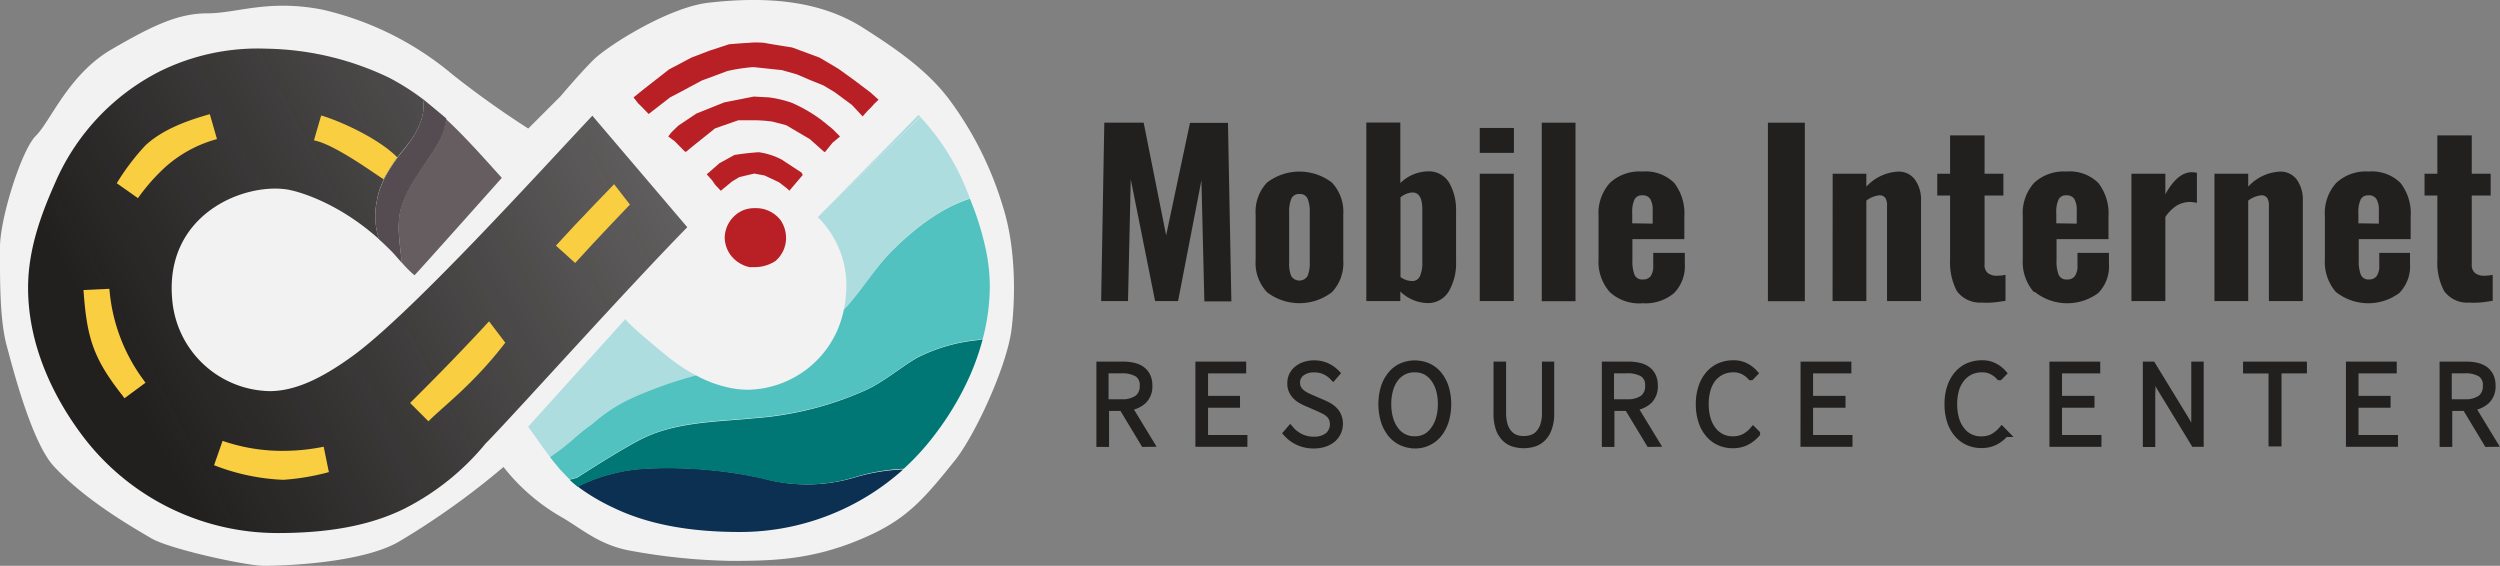 <svg xmlns="http://www.w3.org/2000/svg" xmlns:xlink="http://www.w3.org/1999/xlink" viewBox="0 0 308.09 69.73"><rect x="0" y="0" width="308.09" height="69.73" fill="#808080" stroke="none"/><defs><style>.cls-1,.cls-2{fill:#221f1f;}.cls-2{stroke:#221f1f;stroke-miterlimit:10;stroke-width:0.87px;}.cls-3{fill:#f2f2f2;}.cls-4{fill:#b92026;}.cls-5{fill:#addddf;}.cls-6{fill:#0b3051;}.cls-7{fill:#007774;}.cls-8{fill:#51c2bf;}.cls-9{fill:#665d60;}.cls-10{fill:url(#linear-gradient);}.cls-11{fill:#544c50;}.cls-12{fill:#f9ce41;}</style><linearGradient id="linear-gradient" x1="14.9" y1="46.37" x2="76.75" y2="13.34" gradientUnits="userSpaceOnUse"><stop offset="0" stop-color="#221f1f"/><stop offset="1" stop-color="#221f1f" stop-opacity="0.7"/></linearGradient></defs><title>MIRC_Logo_WebCropped</title><g id="Layer_2" data-name="Layer 2"><g id="Header"><path class="cls-1" d="M136.09,15.12h4.85L143.71,29l2.94-13.86h4.68l.42,22h-3.33l-.36-14.93L145.18,37.1h-2.83l-3-15-.34,15H135.7Z"/><path class="cls-1" d="M156.14,36a5.22,5.22,0,0,1-1.4-3.93V26.43a5.24,5.24,0,0,1,1.4-3.93,6.59,6.59,0,0,1,8,0,5.24,5.24,0,0,1,1.4,3.93v5.65a5.22,5.22,0,0,1-1.4,3.93,6.59,6.59,0,0,1-8,0Zm5-2a4,4,0,0,0,.27-1.67V26.16a4.07,4.07,0,0,0-.27-1.68,1,1,0,0,0-1-.57,1,1,0,0,0-1,.58,4.11,4.11,0,0,0-.27,1.67v6.22a4,4,0,0,0,.26,1.65,1.19,1.19,0,0,0,2,0Z"/><path class="cls-1" d="M172.57,35.93V37.1h-4.19v-22h4.19v7.46a5,5,0,0,1,3.33-1.44,2.92,2.92,0,0,1,2.7,1.41,6.74,6.74,0,0,1,.84,3.5v6.14a6.89,6.89,0,0,1-.91,3.76,3,3,0,0,1-2.69,1.42A5.06,5.06,0,0,1,172.57,35.93ZM175,34a4,4,0,0,0,.28-1.67V25.78c0-1.37-.41-2.06-1.22-2.06a2.56,2.56,0,0,0-1.47.6v9.82a2.43,2.43,0,0,0,1.44.49A1,1,0,0,0,175,34Z"/><path class="cls-1" d="M182.36,15.77h4.21v3.07h-4.21Zm0,5.64h4.19V37.1h-4.19Z"/><path class="cls-1" d="M190,15.12h4.16v22H190Z"/><path class="cls-1" d="M198.39,36A5.63,5.63,0,0,1,197,31.89V26.62a5.55,5.55,0,0,1,1.39-4.07,5.33,5.33,0,0,1,4-1.41,5,5,0,0,1,3.94,1.41,6.16,6.16,0,0,1,1.24,4.18v2.74h-6.4v2.64a4.6,4.6,0,0,0,.26,1.75,1,1,0,0,0,1,.58,1.15,1.15,0,0,0,1-.42,2.26,2.26,0,0,0,.31-1.34V31.16h3.89v1.35a4.73,4.73,0,0,1-1.33,3.61,5.42,5.42,0,0,1-3.83,1.25A5.35,5.35,0,0,1,198.39,36Zm5.28-8.44V26a2.75,2.75,0,0,0-.3-1.48,1.09,1.09,0,0,0-1-.45,1,1,0,0,0-.93.49,3.75,3.75,0,0,0-.29,1.74v1.22Z"/><path class="cls-1" d="M217.87,15.12h4.55v22h-4.55Z"/><path class="cls-1" d="M225.85,21.41H230V23a5.71,5.71,0,0,1,3.88-1.85,2.46,2.46,0,0,1,2.12,1,4.23,4.23,0,0,1,.74,2.57V37.1h-4.19V25.38a1.68,1.68,0,0,0-.22-1,.86.86,0,0,0-.75-.31,3.28,3.28,0,0,0-1.58.65V37.1h-4.16Z"/><path class="cls-1" d="M241.14,35.84a7.61,7.61,0,0,1-.82-3.84V24.1h-1.58V21.41h1.58V16.69h4.25v4.72h2.32V24.1h-2.32v8.49a1.27,1.27,0,0,0,.4,1.06,1.82,1.82,0,0,0,1.18.33,5.55,5.55,0,0,0,1-.11v3.2l-1,.15a10.57,10.57,0,0,1-1.94.07A3.52,3.52,0,0,1,241.14,35.84Z"/><path class="cls-1" d="M250.65,36a5.63,5.63,0,0,1-1.37-4.07V26.62a5.59,5.59,0,0,1,1.38-4.07,5.37,5.37,0,0,1,4-1.41,5,5,0,0,1,3.93,1.41,6.11,6.11,0,0,1,1.25,4.18v2.74h-6.4v2.64a4.41,4.41,0,0,0,.26,1.75,1,1,0,0,0,1,.58,1.12,1.12,0,0,0,1-.42,2.19,2.19,0,0,0,.32-1.34V31.16h3.88v1.35a4.69,4.69,0,0,1-1.33,3.61,6.43,6.43,0,0,1-7.83-.16Zm5.28-8.44V26a2.75,2.75,0,0,0-.3-1.48,1.1,1.1,0,0,0-1-.45,1,1,0,0,0-.93.49,3.63,3.63,0,0,0-.29,1.74v1.22Z"/><path class="cls-1" d="M262.67,21.41h4.18v2.53q1.5-2.72,3.28-2.72a3.63,3.63,0,0,1,.61.08V25a4.48,4.48,0,0,0-.89-.11,3.19,3.19,0,0,0-1.65.48,4.89,4.89,0,0,0-1.35,1.37V37.1h-4.18Z"/><path class="cls-1" d="M272.9,21.41h4.16V23a5.69,5.69,0,0,1,3.88-1.85,2.47,2.47,0,0,1,2.12,1,4.23,4.23,0,0,1,.73,2.57V37.1h-4.18V25.38a1.76,1.76,0,0,0-.22-1,.86.86,0,0,0-.75-.31,3.28,3.28,0,0,0-1.58.65V37.1H272.9Z"/><path class="cls-1" d="M287.88,36a5.63,5.63,0,0,1-1.37-4.07V26.62a5.55,5.55,0,0,1,1.39-4.07,5.33,5.33,0,0,1,4-1.41,5,5,0,0,1,3.93,1.41,6.11,6.11,0,0,1,1.25,4.18v2.74h-6.4v2.64a4.6,4.6,0,0,0,.26,1.75,1,1,0,0,0,1,.58,1.12,1.12,0,0,0,.95-.42,2.19,2.19,0,0,0,.32-1.34V31.16H297v1.35a4.69,4.69,0,0,1-1.33,3.61,6.43,6.43,0,0,1-7.83-.16Zm5.28-8.44V26a2.75,2.75,0,0,0-.3-1.48,1.09,1.09,0,0,0-1-.45,1,1,0,0,0-.93.49,3.75,3.75,0,0,0-.29,1.74v1.22Z"/><path class="cls-1" d="M301.19,35.84a7.51,7.51,0,0,1-.82-3.84V24.1h-1.58V21.41h1.58V16.69h4.24v4.72h2.33V24.1h-2.33v8.49a1.27,1.27,0,0,0,.41,1.06,1.79,1.79,0,0,0,1.17.33,5.57,5.57,0,0,0,1-.11v3.2l-1,.15a10.61,10.61,0,0,1-1.94.07A3.49,3.49,0,0,1,301.19,35.84Z"/><path class="cls-2" d="M141,54.64l-2.67-4.43h-2.09v4.43h-.69V45h2.82a5.49,5.49,0,0,1,1.33.14,2.79,2.79,0,0,1,1,.44,2.28,2.28,0,0,1,.65.79,2.74,2.74,0,0,1,.23,1.17,2.41,2.41,0,0,1-.68,1.81,3.16,3.16,0,0,1-1.85.81l2.72,4.47Zm-2.81-5a3.35,3.35,0,0,0,2-.51,1.88,1.88,0,0,0,.7-1.59,1.68,1.68,0,0,0-.71-1.53,3.78,3.78,0,0,0-2-.44h-2v4.07Z"/><path class="cls-2" d="M147.75,45h5.39v.58h-4.7v3.64h3.94v.59h-3.94v4.23h4.85v.59h-5.54Z"/><path class="cls-2" d="M159,52.9a3.93,3.93,0,0,0,1.29,1,3.73,3.73,0,0,0,1.59.35,2.82,2.82,0,0,0,1.8-.53,1.92,1.92,0,0,0,.51-2.16,1.66,1.66,0,0,0-.38-.53,2.67,2.67,0,0,0-.56-.4l-.68-.33-1.49-.65a6,6,0,0,1-.68-.33,2.64,2.64,0,0,1-.64-.47,2.37,2.37,0,0,1-.49-.67,2.06,2.06,0,0,1-.19-.93,2.18,2.18,0,0,1,.21-1,2.39,2.39,0,0,1,.6-.74,2.75,2.75,0,0,1,.91-.49,3.58,3.58,0,0,1,1.14-.18,3.72,3.72,0,0,1,1.6.34,4,4,0,0,1,1.14.82l-.39.45a3.37,3.37,0,0,0-1-.72,3.1,3.1,0,0,0-1.33-.27,2.51,2.51,0,0,0-1.58.46,1.51,1.51,0,0,0-.6,1.26,1.47,1.47,0,0,0,.17.72,1.83,1.83,0,0,0,.42.5,3.53,3.53,0,0,0,.55.37l.57.27,1.49.64a8.29,8.29,0,0,1,.79.39,3.09,3.09,0,0,1,.66.52,2.06,2.06,0,0,1,.45.69,2.35,2.35,0,0,1,.18,1,2.39,2.39,0,0,1-.23,1,2.5,2.5,0,0,1-.63.82,3.09,3.09,0,0,1-1,.54,4,4,0,0,1-1.3.19,4.35,4.35,0,0,1-3.32-1.44Z"/><path class="cls-2" d="M174.35,54.81a3.7,3.7,0,0,1-1.63-.35,3.62,3.62,0,0,1-1.28-1,4.82,4.82,0,0,1-.84-1.59,7.22,7.22,0,0,1,0-4.12,4.66,4.66,0,0,1,.84-1.56,3.57,3.57,0,0,1,1.28-1,4.1,4.1,0,0,1,3.27,0,3.69,3.69,0,0,1,1.29,1,4.83,4.83,0,0,1,.83,1.56,7.22,7.22,0,0,1,0,4.12,5,5,0,0,1-.83,1.59,3.65,3.65,0,0,1-2.93,1.37Zm0-.61a2.93,2.93,0,0,0,1.36-.31,3,3,0,0,0,1-.9,4.24,4.24,0,0,0,.68-1.38,6.42,6.42,0,0,0,.24-1.82,6.23,6.23,0,0,0-.24-1.8,4.18,4.18,0,0,0-.68-1.37,3.14,3.14,0,0,0-1-.87,3,3,0,0,0-1.36-.3,2.93,2.93,0,0,0-2.42,1.17,4.17,4.17,0,0,0-.67,1.37,6.23,6.23,0,0,0-.24,1.8,6.42,6.42,0,0,0,.24,1.82,4.23,4.23,0,0,0,.67,1.38,2.9,2.9,0,0,0,2.42,1.21Z"/><path class="cls-2" d="M184.49,45h.68v5.86a5.19,5.19,0,0,0,.22,1.6,2.79,2.79,0,0,0,.58,1,2,2,0,0,0,.82.55,3,3,0,0,0,1,.16,3.11,3.11,0,0,0,1-.16,2,2,0,0,0,.85-.55,2.8,2.8,0,0,0,.59-1,4.88,4.88,0,0,0,.23-1.6V45h.64v5.93a5.25,5.25,0,0,1-.29,1.87,3.1,3.1,0,0,1-.74,1.19,2.63,2.63,0,0,1-1.06.63,4.33,4.33,0,0,1-2.47,0A2.56,2.56,0,0,1,185.5,54a3.1,3.1,0,0,1-.74-1.19,5.52,5.52,0,0,1-.27-1.87Z"/><path class="cls-2" d="M203.29,54.64l-2.68-4.43h-2.09v4.43h-.68V45h2.82a5.49,5.49,0,0,1,1.33.14,2.74,2.74,0,0,1,1,.44,2.08,2.08,0,0,1,.65.79,2.6,2.6,0,0,1,.23,1.17,2.41,2.41,0,0,1-.67,1.81,3.16,3.16,0,0,1-1.85.81l2.72,4.47Zm-2.81-5a3.35,3.35,0,0,0,2-.51,1.87,1.87,0,0,0,.69-1.59,1.67,1.67,0,0,0-.7-1.53,3.8,3.8,0,0,0-2-.44h-2v4.07Z"/><path class="cls-2" d="M209.42,49.8a6.6,6.6,0,0,1,.31-2.06,4.57,4.57,0,0,1,.86-1.57,3.74,3.74,0,0,1,1.33-1,4.36,4.36,0,0,1,1.72-.34,3.16,3.16,0,0,1,1.5.35,3.56,3.56,0,0,1,1.05.81l-.42.43a3.08,3.08,0,0,0-.93-.7,2.62,2.62,0,0,0-1.2-.27,3.43,3.43,0,0,0-1.46.3,3.35,3.35,0,0,0-1.11.87,4,4,0,0,0-.69,1.37,6.3,6.3,0,0,0-.24,1.81,6.42,6.42,0,0,0,.24,1.82,4.06,4.06,0,0,0,.69,1.38,3,3,0,0,0,2.51,1.2,3.11,3.11,0,0,0,1.35-.29,3.78,3.78,0,0,0,1.12-.89l.42.42a4.32,4.32,0,0,1-1.27,1,3.55,3.55,0,0,1-1.65.36,3.89,3.89,0,0,1-1.68-.35,3.61,3.61,0,0,1-1.3-1,4.51,4.51,0,0,1-.85-1.58A6.69,6.69,0,0,1,209.42,49.8Z"/><path class="cls-2" d="M222.33,45h5.39v.58H223v3.64h4v.59h-4v4.23h4.86v.59h-5.54Z"/><path class="cls-2" d="M240.07,49.8a6.61,6.61,0,0,1,.3-2.06,4.75,4.75,0,0,1,.86-1.57,3.74,3.74,0,0,1,1.33-1,4.36,4.36,0,0,1,1.72-.34,3.16,3.16,0,0,1,1.5.35,3.56,3.56,0,0,1,1.05.81l-.42.43a3.16,3.16,0,0,0-.92-.7,2.69,2.69,0,0,0-1.21-.27,3.43,3.43,0,0,0-1.46.3,3.22,3.22,0,0,0-1.1.87A3.86,3.86,0,0,0,241,48a6.3,6.3,0,0,0-.24,1.81,6.42,6.42,0,0,0,.24,1.82,4.06,4.06,0,0,0,.69,1.38,3,3,0,0,0,2.51,1.2,3.11,3.11,0,0,0,1.35-.29A4,4,0,0,0,246.7,53l.41.42a4.2,4.2,0,0,1-1.27,1,3.55,3.55,0,0,1-1.65.36,3.89,3.89,0,0,1-1.68-.35,3.61,3.61,0,0,1-1.3-1,4.51,4.51,0,0,1-.85-1.58A6.7,6.7,0,0,1,240.07,49.8Z"/><path class="cls-2" d="M253,45h5.39v.58h-4.71v3.64h4v.59h-4v4.23h4.86v.59H253Z"/><path class="cls-2" d="M264.51,45h.72l4.15,6.79,1.1,1.92h.06l-.06-1.4q0-.7,0-1.41V45h.66v9.63h-.72l-4.15-6.8-1.1-1.91h-.06c0,.47,0,.92.06,1.36s0,.9,0,1.37v6h-.66Z"/><path class="cls-2" d="M280,45.59h-3.14V45h7v.58h-3.13v9H280Z"/><path class="cls-2" d="M289.54,45h5.39v.58h-4.71v3.64h3.95v.59h-3.95v4.23h4.86v.59h-5.54Z"/><path class="cls-2" d="M306.53,54.64l-2.67-4.43h-2.09v4.43h-.69V45h2.82a5.49,5.49,0,0,1,1.33.14,2.79,2.79,0,0,1,1,.44,2.28,2.28,0,0,1,.65.79,2.74,2.74,0,0,1,.23,1.17,2.41,2.41,0,0,1-.68,1.81,3.16,3.16,0,0,1-1.85.81l2.72,4.47Zm-2.81-5a3.35,3.35,0,0,0,2-.51,1.87,1.87,0,0,0,.69-1.59,1.67,1.67,0,0,0-.7-1.53,3.78,3.78,0,0,0-2-.44h-2v4.07Z"/><path class="cls-3" d="M49.26,66.69a94.87,94.87,0,0,0,12.79-9.14,24.61,24.61,0,0,0,7,6.09c2.64,1.49,4.8,3.59,8.83,4.26a75.28,75.28,0,0,0,12.19,1.22C95,69.12,99.31,69,104.7,67c6.39-2.44,8.49-4.64,12.93-10.2,2.44-3,6.33-11.36,7-16,.47-3.54.66-9.93-1-15.22A42.61,42.61,0,0,0,117,12.29c-2.66-3.55-6.37-6.15-10.63-8.86-4.87-3.1-11.08-4-19-3.1C82.44.86,74.87,5.64,73.1,7.41s-4,4.43-4,4.43l-4,4a113.36,113.36,0,0,1-9.31-6.64,38.25,38.25,0,0,0-16-8c-6.64-1.33-10.63.44-14.17.44S19.05,3,13.74,6.09,6.2,15,4.43,16.72,0,26.91,0,30.45s-.08,8.82.83,12.17c.7,2.57,3.05,11.88,5.82,14.86,3.93,4.23,9.74,7.53,12,8.86s11.69,3.39,13.9,3.39S44.69,69.43,49.26,66.69Z"/><path class="cls-4" d="M79.13,13.21l.81.84L82.58,12l1.4-.73,2.49-1.34,3.15-1.17a20.53,20.53,0,0,1,3.23-.49l3.51.37,1.83.52,1.61.69,1.7.69,1.32.79L105,12.94l1.31,1.41s.47-.56.77-.85a8.64,8.64,0,0,0,.69-.74l.5-.47-1-.9-2.08-1.57-1.86-1.34L101,7.1,97.62,5.85s-3-.47-3.36-.56a9.68,9.68,0,0,0-2.09,0c-.36,0-2.3.16-2.3.16l-2.45.8-2.2.84L82.44,8.56,79.32,11l-1.24,1,.52.69Z"/><path class="cls-4" d="M101.5,18.66l.16.09.93-1.15.93-.78-.9-.91-1.38-1.12a19,19,0,0,0-3.63-2.11A14.12,14.12,0,0,0,94.76,12l-1.87-.1-3.64.72L85.81,14,83.6,15.48l-.85.82-.4.51.8.6,1.22,1.24.16.07L85.4,18l2.72-2.18,2.87-1,1.9,0a17.8,17.8,0,0,1,2.27.16l1.73.45,2.92,1.72Z"/><path class="cls-4" d="M97.28,23.5l1.65-1.94-.16-.3-.56-.36-1.87-1.23a8.7,8.7,0,0,0-2.83-.91c-1.72.11-3,.34-3,.34l-1.83,1-1.43,1.25-.16.13.65.72.39.57.71.75a3.87,3.87,0,0,1,.45-.39l.9-.75.93-.56,1.83-.43,1.26.23,1.79.84,1,.77Z"/><path class="cls-4" d="M93.26,25.65h-.19a3.92,3.92,0,0,0-1.38.22,3.75,3.75,0,0,0-2.38,3.43,3.8,3.8,0,0,0,.63,2,4,4,0,0,0,2.42,1.62H93l.08,0a4.65,4.65,0,0,0,2.49-.76,3.74,3.74,0,0,0,1.3-2.75,3.93,3.93,0,0,0-.66-2.26A3.84,3.84,0,0,0,93.26,25.65Z"/><path class="cls-5" d="M113.19,14.16,101.53,26l11.89-11.61Z"/><path class="cls-6" d="M105.61,58.76A20.46,20.46,0,0,1,94,58.94a54.51,54.51,0,0,0-14-1.22,21.51,21.51,0,0,0-8.8,2.22l.38.3a25.26,25.26,0,0,0,4,2.32c4.54,2.2,9.88,3,15.6,3a30.07,30.07,0,0,0,20.13-7.71A24.22,24.22,0,0,0,105.61,58.76Z"/><path class="cls-7" d="M121.1,41.81a30,30,0,0,1-1.59,4.53,35.76,35.76,0,0,1-4.14,7,30.32,30.32,0,0,1-4,4.43,24.22,24.22,0,0,0-5.72.94A20.54,20.54,0,0,1,94,59a53.56,53.56,0,0,0-14-1.23,21.51,21.51,0,0,0-8.81,2.22c-.35-.28-.69-.57-1-.87l.92-.24c2.76-1.77,6.13-3.87,8.1-4.84,4.22-2.08,9.37-2.05,13.92-2.51a40.62,40.62,0,0,0,13.48-3.41c2.24-1,4.23-2.74,6.36-4a20.89,20.89,0,0,1,7.36-2.18Z"/><path class="cls-5" d="M113.42,14.42,101.53,26l-.74.76a11.85,11.85,0,0,1,3.41,10c0,.47-.12.91-.2,1.35,2.21-2.29,3.79-5.15,6.19-7.49,2.62-2.56,5.8-5.05,9.35-6.18-.27-.67-.55-1.33-.83-2A28.73,28.73,0,0,0,113.42,14.42Z"/><path class="cls-5" d="M82.79,44.34c-.26-.19-.52-.39-.77-.6-4.58-3.76-5-4.4-4.93-4.44l-12,13.28c1.05,1.49,1.91,2.71,2.71,3.75A28.23,28.23,0,0,0,71,53.81c.66-.56,1.32-1.08,2-1.56A19.51,19.51,0,0,1,78,49a50.94,50.94,0,0,1,7.77-2.74A20.93,20.93,0,0,1,82.79,44.34Z"/><path class="cls-8" d="M121.53,30.94a36.31,36.31,0,0,0-2-6.45c-3.55,1.13-6.73,3.62-9.35,6.18-2.4,2.34-4,5.2-6.19,7.49a12.66,12.66,0,0,1-.8,2.55,12.28,12.28,0,0,1-11,7.32,11,11,0,0,1-2.27-.24,15,15,0,0,1-4.14-1.53A50.94,50.94,0,0,0,78,49a19.51,19.51,0,0,0-5,3.25c-.69.48-1.35,1-2,1.56a28.23,28.23,0,0,1-3.22,2.52c.41.54.81,1,1.21,1.49l.11.11.6.64h0c.16.17.33.34.51.5l.92-.24c2.76-1.77,6.13-3.87,8.1-4.84.32-.16.66-.3,1-.44,4-1.64,8.73-1.65,12.93-2.07a40.74,40.74,0,0,0,13.49-3.41c2.23-1,4.21-2.74,6.34-4a21,21,0,0,1,7.37-2.18l.75-.14a25.6,25.6,0,0,0,.87-6.5A22.46,22.46,0,0,0,121.53,30.94Z"/><path class="cls-9" d="M49.5,25.29c-.71,2.24-.21,4.67,0,7.05a13.09,13.09,0,0,0,1.58,1.58c.07,0,10.76-12,10.76-12-2.38-2.64-4.56-5.1-6.9-7.27A8.13,8.13,0,0,1,53.77,18C52.38,20.32,50.33,22.69,49.5,25.29Z"/><path class="cls-10" d="M73,14.26C66.64,21,50.67,38.66,43.42,43.9c-3.46,2.5-6.84,4.3-10.18,4.3A12.29,12.29,0,0,1,21.23,37c-1-10.35,8.42-14.38,13.94-13.68,1.39.17,6.43,1.56,11.56,6.17,0-.1-.07-.19-.1-.28a9,9,0,0,1-.2-4.4c.42-2.61,2-4.83,3.68-6.84,1.2-1.47,2.45-3.74,2-5.76A29.86,29.86,0,0,0,48,9.6,36.14,36.14,0,0,0,32.85,6,27.21,27.21,0,0,0,19.6,8.84,27.75,27.75,0,0,0,6.73,22.68C5,26.57,3.46,30.85,3.46,35.47c0,6.75,2.85,13.06,6.6,18.09A30.1,30.1,0,0,0,34.23,65.69c5.73,0,11.07-.76,15.6-3A31.21,31.21,0,0,0,59.9,54.59l.23-.22C64.27,50.08,77.29,35.55,84.7,28Z"/><path class="cls-11" d="M50.11,18c-1.64,2-3.26,4.23-3.68,6.84a9,9,0,0,0,.2,4.4c0,.09.07.18.1.28.53.47,1.07,1,1.6,1.53.37.39.77.87,1.19,1.34-.23-2.38-.73-4.81,0-7.05.83-2.6,2.88-5,4.27-7.32A8.13,8.13,0,0,0,55,14.6C54,13.75,53.09,13,52.1,12.19,52.56,14.21,51.31,16.48,50.11,18Z"/><path class="cls-12" d="M70.88,32.41l-2.37-2.14c2.54-2.82,7.17-7.57,7.17-7.57l1.95,2.51S73.43,29.58,70.88,32.41Z"/><path class="cls-12" d="M34.91,59.13h0a26.25,26.25,0,0,1-8.53-1.8l1.05-3a22.41,22.41,0,0,0,7.46,1.23h0a24.91,24.91,0,0,0,5-.51l.64,3.13A28.76,28.76,0,0,1,34.91,59.13ZM52.8,51.92l-2.26-2.26c2-2,5.56-5.53,9.73-10.06l2,2.63C58.32,47.37,54.78,49.93,52.8,51.92ZM15.34,49.08c-.09-.11-.16-.23-.25-.34-3.59-4.57-4.39-7.08-4.8-13l3.19-.15a21.79,21.79,0,0,0,4.24,11.28c.07.11.14.2.21.3ZM17,24.42l-2.61-1.84a28.56,28.56,0,0,1,3.55-4.68c2.05-1.89,4.95-3,7.92-3.83l.88,3.07a15.74,15.74,0,0,0-6.38,3.46A24.15,24.15,0,0,0,17,24.42Z"/><path class="cls-12" d="M47.28,22.07c-.06.12-5.86-4.28-8.59-4.77l.89-3.07c2.21.64,7,2.76,9.38,5.16A22.83,22.83,0,0,0,47.28,22.07Z"/></g></g></svg>